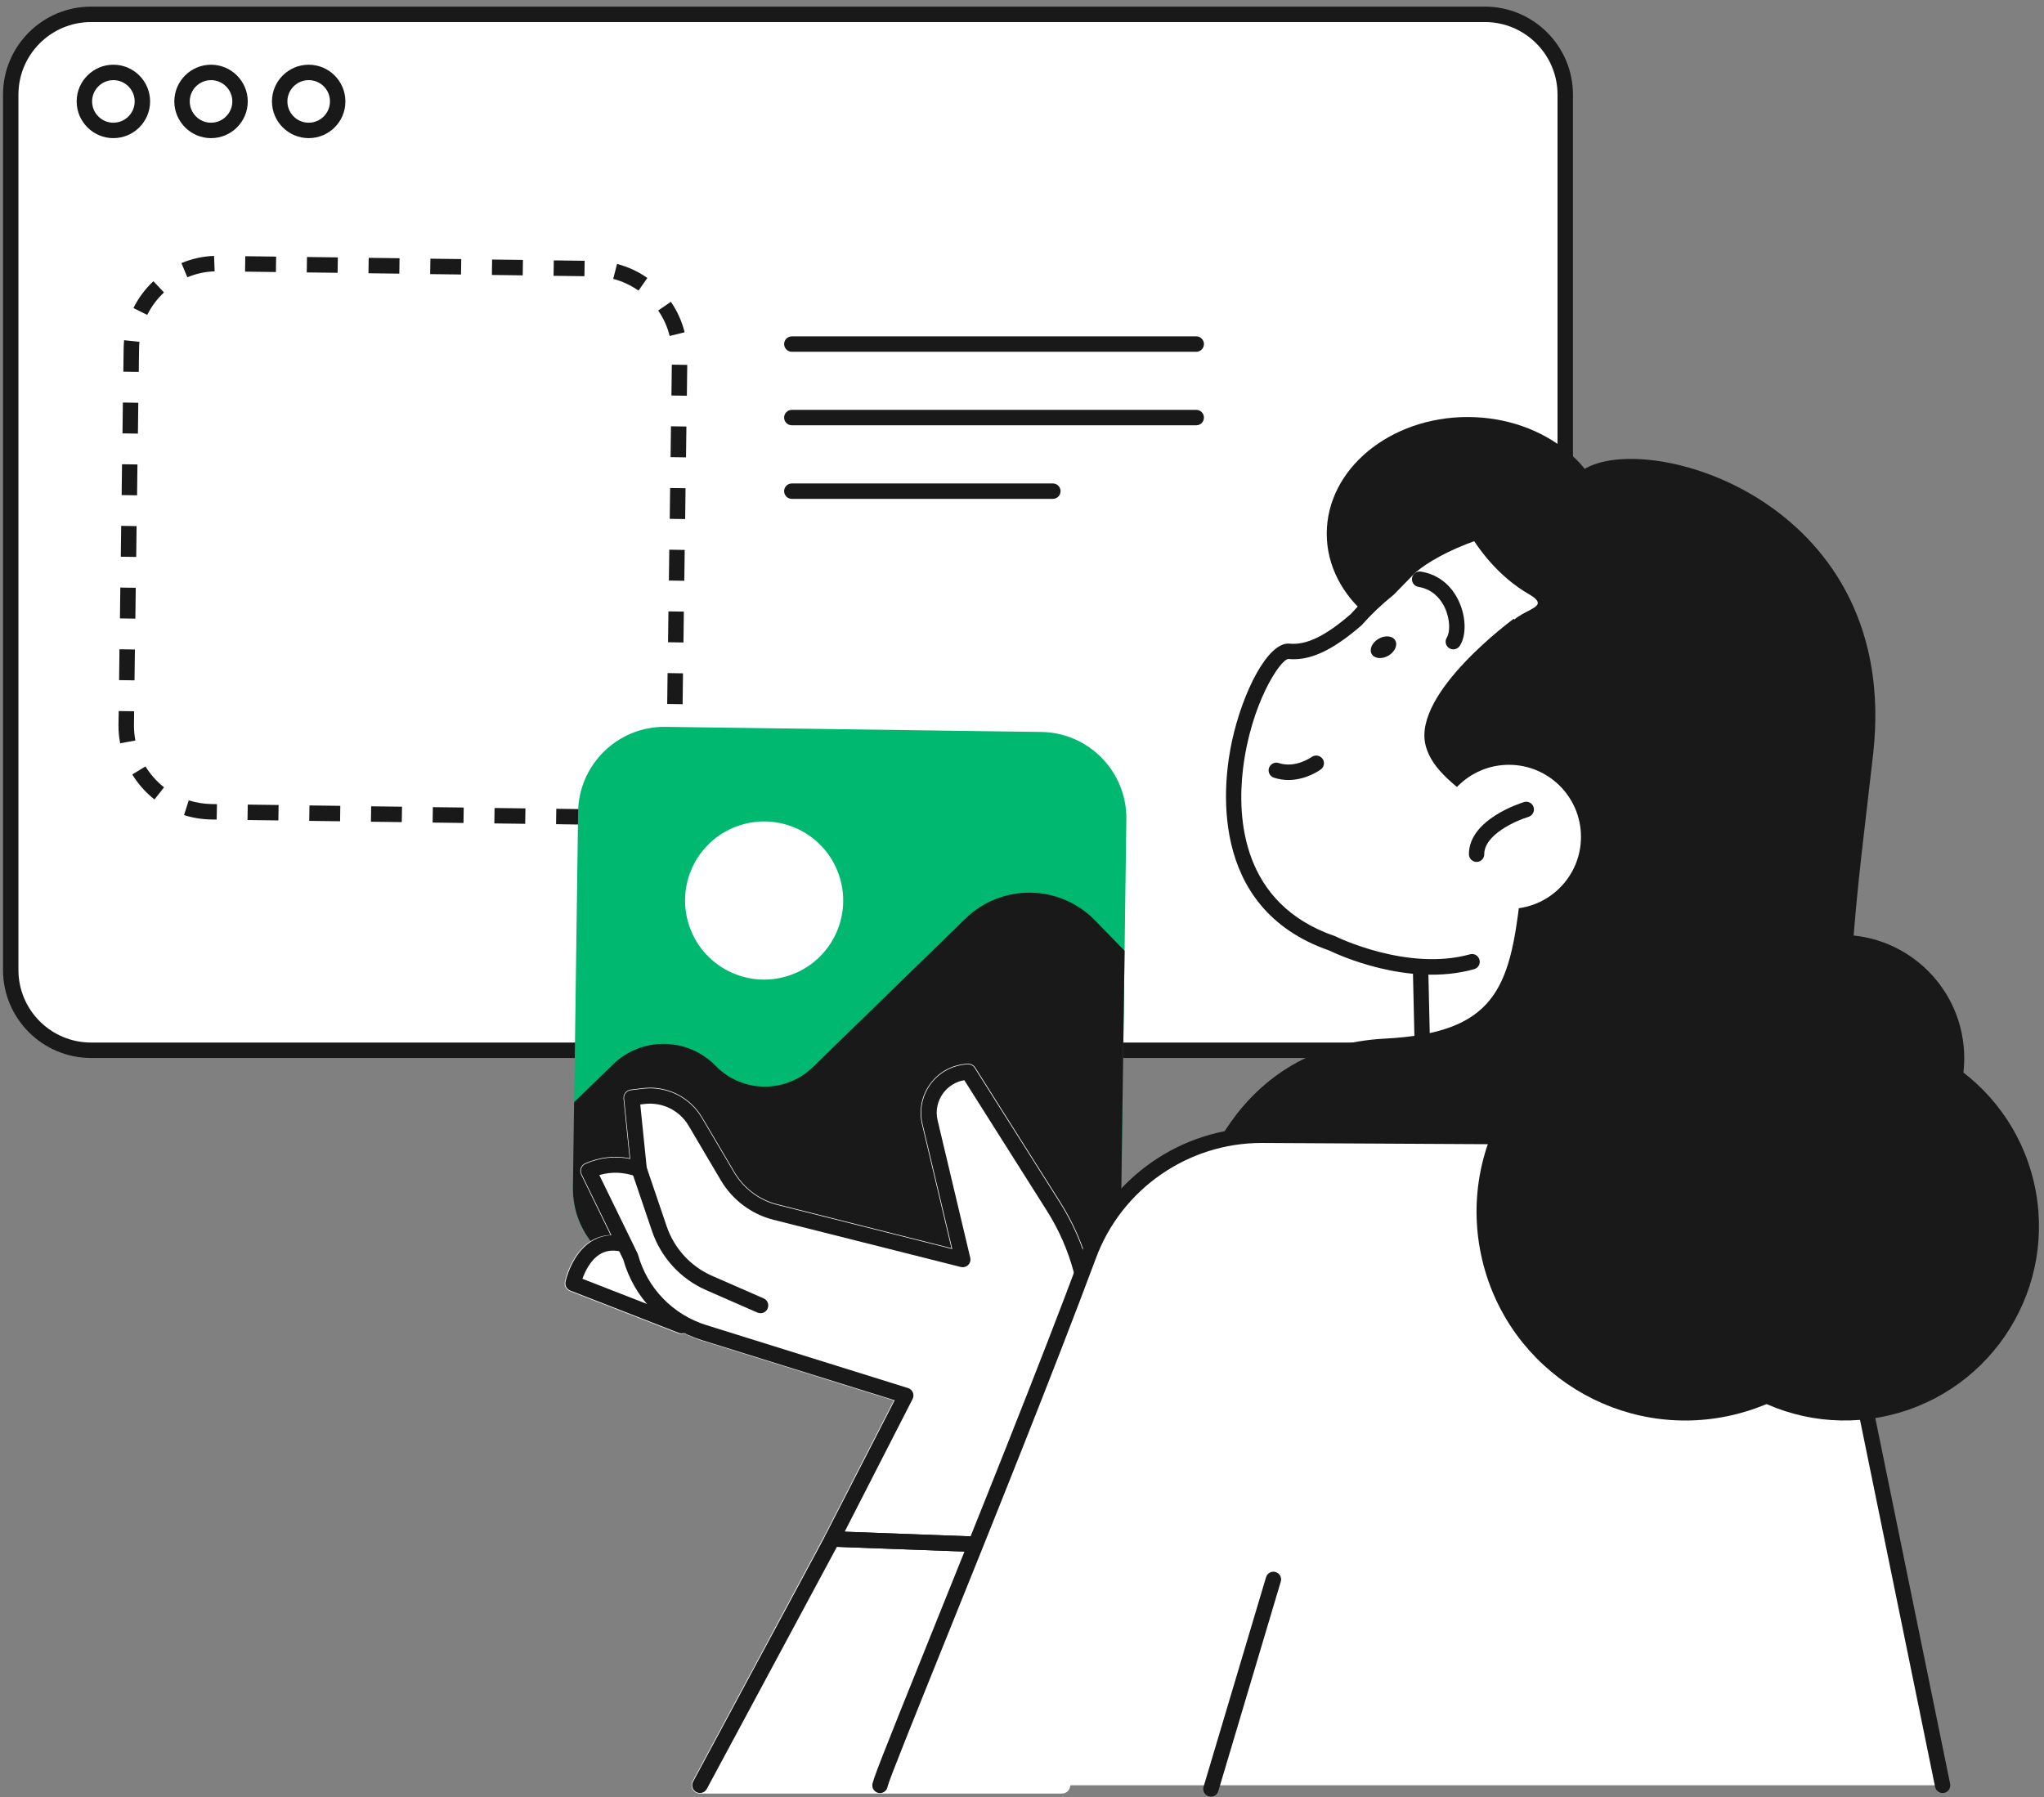 <svg width="265" height="233" viewBox="0 0 265 233" fill="none" xmlns="http://www.w3.org/2000/svg">
<rect x="0" y="0" width="265" height="233" fill="#808080" stroke="none"/>
<g clip-path="url(#clip0_1946_15898)">
<path d="M192.52 136.17H11.8C6.05 136.17 1.39 131.51 1.39 125.76V12.27C1.39 6.52 6.05 1.86 11.8 1.86H192.52C198.27 1.86 202.93 6.52 202.93 12.27V125.76C202.93 131.51 198.27 136.17 192.52 136.17Z" fill="white"/>
<path d="M192.52 137.17H11.8C5.51 137.17 0.39 132.05 0.39 125.76V12.27C0.39 5.98 5.51 0.86 11.8 0.86H192.52C198.81 0.86 203.93 5.98 203.93 12.27V125.76C203.93 132.05 198.81 137.17 192.52 137.17ZM11.8 2.86C6.61 2.86 2.39 7.08 2.39 12.27V125.76C2.39 130.95 6.61 135.17 11.8 135.17H192.52C197.71 135.17 201.93 130.95 201.93 125.76V12.27C201.93 7.08 197.71 2.86 192.52 2.86H11.8Z" fill="#191919"/>
<path d="M14.7 17.91C12.07 17.91 9.94 15.77 9.94 13.15C9.94 10.52 12.08 8.39 14.7 8.39C17.33 8.39 19.46 10.53 19.46 13.15C19.46 15.78 17.32 17.91 14.7 17.91ZM14.7 10.39C13.18 10.39 11.94 11.63 11.94 13.15C11.94 14.67 13.18 15.91 14.7 15.91C16.22 15.91 17.46 14.67 17.46 13.15C17.46 11.63 16.22 10.39 14.7 10.39Z" fill="#191919"/>
<path d="M27.36 17.91C24.73 17.91 22.6 15.77 22.6 13.15C22.6 10.52 24.74 8.39 27.36 8.39C29.98 8.39 32.12 10.53 32.12 13.15C32.12 15.78 29.99 17.91 27.36 17.91ZM27.36 10.39C25.84 10.39 24.6 11.63 24.6 13.15C24.6 14.67 25.84 15.91 27.36 15.91C28.88 15.91 30.12 14.67 30.12 13.15C30.12 11.63 28.88 10.39 27.36 10.39Z" fill="#191919"/>
<path d="M40.02 17.91C37.39 17.91 35.26 15.77 35.26 13.15C35.26 10.52 37.4 8.39 40.02 8.39C42.65 8.39 44.78 10.53 44.78 13.15C44.79 15.78 42.65 17.91 40.02 17.91ZM40.02 10.39C38.5 10.39 37.26 11.63 37.26 13.15C37.26 14.67 38.5 15.91 40.02 15.91C41.54 15.91 42.78 14.67 42.78 13.15C42.79 11.63 41.55 10.39 40.02 10.39Z" fill="#191919"/>
<path d="M76.26 106.92L72.09 106.86L72.12 104.86L76.26 104.92C76.58 104.92 76.89 104.91 77.19 104.88L77.37 106.87C77.01 106.9 76.64 106.92 76.26 106.92ZM68.09 106.81L64.09 106.76L64.12 104.76L68.12 104.81L68.09 106.81ZM60.09 106.7L56.09 106.65L56.12 104.65L60.12 104.7L60.09 106.7ZM52.09 106.59L48.09 106.54L48.12 104.54L52.12 104.59L52.09 106.59ZM44.09 106.48L40.09 106.43L40.12 104.43L44.12 104.48L44.09 106.48ZM36.09 106.37L32.09 106.32L32.12 104.32L36.12 104.37L36.09 106.37ZM28.09 106.26L27.39 106.25C26.18 106.23 24.99 106.04 23.86 105.68L24.47 103.77C25.42 104.07 26.42 104.23 27.43 104.25L28.13 104.26L28.09 106.26ZM81.55 105.71L80.68 103.91C81.78 103.38 82.76 102.66 83.61 101.78L85.05 103.16C84.04 104.22 82.86 105.08 81.55 105.71ZM20.03 103.65C18.88 102.75 17.91 101.66 17.15 100.41L18.86 99.37C19.5 100.41 20.31 101.32 21.27 102.08L20.03 103.65ZM87.46 99.56L85.62 98.77C86.1 97.65 86.38 96.46 86.44 95.24L88.44 95.34C88.37 96.8 88.03 98.22 87.46 99.56ZM15.58 96.37C15.43 95.61 15.36 94.83 15.36 94.05L15.39 92.19L17.39 92.22L17.37 94.07C17.37 94.72 17.43 95.37 17.55 96.01L15.58 96.37ZM88.5 91.3L86.5 91.27L86.55 87.27L88.55 87.3L88.5 91.3ZM17.44 88.21L15.44 88.18L15.49 84.18L17.49 84.21L17.44 88.21ZM88.61 83.3L86.61 83.27L86.66 79.27L88.66 79.3L88.61 83.3ZM17.55 80.21L15.55 80.18L15.6 76.18L17.6 76.21L17.55 80.21ZM88.72 75.3L86.72 75.27L86.77 71.27L88.77 71.3L88.72 75.3ZM17.66 72.21L15.66 72.18L15.71 68.18L17.71 68.21L17.66 72.21ZM88.83 67.3L86.83 67.27L86.88 63.27L88.88 63.3L88.83 67.3ZM17.77 64.22L15.77 64.19L15.82 60.19L17.82 60.22L17.77 64.22ZM88.94 59.3L86.94 59.27L86.99 55.27L88.99 55.3L88.94 59.3ZM17.88 56.22L15.88 56.19L15.93 52.19L17.93 52.22L17.88 56.22ZM89.05 51.31L87.05 51.28L87.1 47.28L89.1 47.31L89.05 51.31ZM17.99 48.22L15.99 48.19L16.03 45.2C16.03 44.83 16.06 44.47 16.09 44.11L18.08 44.32C18.05 44.62 18.03 44.92 18.03 45.23L17.99 48.22ZM86.82 43.56C86.53 42.38 86.03 41.27 85.33 40.26L86.98 39.13C87.81 40.34 88.41 41.67 88.76 43.08L86.82 43.56ZM19.09 40.83L17.3 39.94C17.95 38.63 18.82 37.46 19.89 36.46L21.26 37.92C20.36 38.76 19.63 39.74 19.09 40.83ZM82.78 37.68C81.78 36.98 80.68 36.46 79.5 36.16L80 34.22C81.41 34.59 82.74 35.2 83.93 36.04L82.78 37.68ZM24.29 35.95L23.52 34.11C24.87 33.55 26.29 33.23 27.75 33.18L27.83 35.18C26.6 35.22 25.41 35.48 24.29 35.95ZM75.77 35.81L71.77 35.76L71.8 33.76L75.8 33.81L75.77 35.81ZM67.77 35.7L63.77 35.65L63.8 33.65L67.8 33.7L67.77 35.7ZM59.77 35.59L55.77 35.54L55.8 33.54L59.8 33.59L59.77 35.59ZM51.77 35.48L47.77 35.43L47.8 33.43L51.8 33.48L51.77 35.48ZM43.77 35.37L39.77 35.32L39.8 33.32L43.8 33.37L43.77 35.37ZM35.77 35.27L31.77 35.22L31.8 33.22L35.8 33.27L35.77 35.27Z" fill="#191919"/>
<path d="M134.02 165.98L85.33 165.32C79.15 165.24 74.2 160.15 74.29 153.97L74.95 105.28C75.03 99.1 80.12 94.15 86.3 94.24L134.99 94.9C141.17 94.98 146.12 100.07 146.03 106.25L145.37 154.94C145.28 161.12 140.2 166.06 134.02 165.98Z" fill="#00B870"/>
<path d="M102.164 126.528C107.561 124.818 110.549 119.057 108.839 113.66C107.129 108.263 101.368 105.275 95.971 106.985C90.575 108.695 87.586 114.456 89.296 119.853C91.006 125.25 96.767 128.238 102.164 126.528Z" fill="white"/>
<path d="M74.28 153.96L74.43 142.91L79.47 138.01C83.2 134.38 89.15 134.47 92.78 138.19C96.21 141.72 101.85 141.79 105.38 138.36L125.17 119.1C129.87 114.53 137.38 114.63 141.96 119.33L145.8 123.28L145.37 154.93C145.29 161.11 140.2 166.06 134.02 165.97L85.33 165.31C79.14 165.23 74.2 160.15 74.28 153.96Z" fill="#191919"/>
<path d="M137.47 155.86L126.44 138.42C126.24 138.1 125.9 137.91 125.49 137.92C123.58 137.99 121.82 138.9 120.66 140.43C119.5 141.95 119.09 143.89 119.53 145.75L123.35 161.83L100.78 156.14C98.47 155.56 96.45 154.05 95.24 151.99L91.05 144.89C89.46 142.2 86.43 140.7 83.34 141.08L81.78 141.27C81.2 141.34 80.78 141.86 80.84 142.45L81.63 150.17C79.7 149.79 77.7 150.02 75.87 150.83C75.6 150.95 75.4 151.17 75.3 151.44C75.2 151.71 75.22 152.02 75.34 152.28L79.16 160.12C78.22 160.17 77.34 160.43 76.55 160.94C74.01 162.59 73.26 166.04 73.23 166.18C73.12 166.69 73.4 167.21 73.89 167.4L87.95 172.88C88.08 172.93 88.21 172.95 88.34 172.95C88.47 172.95 88.59 172.92 88.71 172.88C89.43 173.24 90.17 173.56 90.95 173.8L115.88 181.58L106.93 199.03L89.79 230.96C89.61 231.29 89.62 231.7 89.81 232.02C90 232.34 90.35 232.54 90.73 232.54H137.68C138.24 232.54 138.71 232.11 138.75 231.55L141.13 200.8C141.13 200.79 141.13 200.79 141.13 200.78C141.13 200.77 141.13 200.77 141.13 200.76L142.2 173.54C142.46 167.28 140.82 161.16 137.47 155.86Z" fill="white"/>
<path d="M190.27 84.31C200.355 84.31 208.53 77.541 208.53 69.19C208.53 60.84 200.355 54.07 190.27 54.07C180.186 54.07 172.01 60.84 172.01 69.19C172.01 77.541 180.186 84.31 190.27 84.31Z" fill="#191919"/>
<path d="M220.83 168.5L184.82 154.19L184 117.99L217.61 117.22L220.83 168.5Z" fill="white"/>
<path d="M220.83 169.5C220.71 169.5 220.58 169.48 220.46 169.43L184.46 155.12C184.09 154.97 183.84 154.62 183.83 154.21L183 118.01C182.99 117.46 183.42 117 183.98 116.99L217.59 116.22C218.12 116.21 218.58 116.62 218.61 117.16L221.83 168.44C221.85 168.78 221.7 169.11 221.42 169.31C221.24 169.43 221.04 169.5 220.83 169.5ZM185.81 153.51L219.73 166.99L216.67 118.25L185.02 118.97L185.81 153.51Z" fill="#191919"/>
<path d="M194.89 132.51C202.94 133.49 211.46 131.44 218.58 126.13C232.97 115.39 235.89 95.62 225.81 81.44C209.27 58.19 186.21 69.97 182.52 73.78C181.66 74.67 180.82 75.54 180 76.36C178.47 77.59 177.07 78.92 175.81 80.35C172.69 83.05 169.85 84.71 167.1 84.44C162.89 84.02 150.66 114.72 172.72 122.31C172.72 122.31 182.25 127.08 190.83 124.69L194.89 132.51Z" fill="white"/>
<path d="M198.83 133.75C197.48 133.75 196.12 133.67 194.77 133.5C194.22 133.43 193.83 132.94 193.9 132.39C193.97 131.84 194.46 131.45 195.01 131.52C203.15 132.51 211.31 130.31 217.99 125.33C231.84 115 234.92 95.97 225.01 82.03C219.08 73.69 211.75 69.13 203.23 68.49C193.27 67.74 184.99 72.69 183.26 74.48C182.39 75.38 181.55 76.24 180.73 77.07C180.7 77.1 180.67 77.12 180.64 77.15C179.17 78.33 177.8 79.63 176.57 81.02C176.54 81.05 176.51 81.08 176.48 81.11C172.7 84.38 169.78 85.71 167.02 85.44C165.95 85.54 162.16 91.29 161.15 99.72C160.4 106.01 160.94 117.2 173.06 121.37C173.1 121.38 173.14 121.4 173.18 121.42C173.27 121.47 182.48 125.98 190.58 123.73C191.11 123.58 191.66 123.89 191.81 124.43C191.96 124.96 191.65 125.51 191.11 125.66C182.53 128.05 173.26 123.69 172.34 123.24C156.34 117.7 158.64 101.03 159.73 96.05C161.1 89.77 164.37 83.17 167.2 83.45C169.36 83.66 171.8 82.49 175.1 79.64C176.38 78.2 177.8 76.85 179.33 75.62C180.13 74.81 180.95 73.96 181.8 73.09C184.38 70.42 193.37 65.74 203.36 66.49C212.5 67.18 220.33 72.02 226.62 80.87C237.17 95.71 233.9 115.95 219.17 126.94C213.2 131.39 206.09 133.75 198.83 133.75Z" fill="#191919"/>
<path d="M221.85 65.71C211.66 60.13 199.78 60.47 189.97 65.55C193.02 66.28 196.01 67.39 198.86 68.95C218.22 79.55 224.25 105.8 212.32 127.59C211.66 128.8 210.95 129.97 210.21 131.1C220.25 129.23 229.5 122.91 234.88 113.07C244.24 95.96 238.4 74.77 221.85 65.71Z" fill="#191919"/>
<path d="M187.78 63.34C187.78 63.34 190.49 72.55 198.19 77.02C202.26 79.38 194.46 78.64 195.06 83.48C199.55 119.74 202.44 126.6 202.44 126.6C203.12 129.71 205.75 132.02 208.92 132.3L218.48 133.12L221.48 124.35L226.36 86.54C226.35 86.53 206.73 58.22 187.78 63.34Z" fill="#191919"/>
<path d="M167.04 101.13C166.44 101.13 165.81 101.04 165.16 100.83C164.64 100.66 164.35 100.09 164.52 99.57C164.69 99.05 165.26 98.76 165.78 98.93C167.96 99.65 170.03 98.16 170.05 98.15C170.49 97.83 171.12 97.92 171.45 98.36C171.78 98.8 171.69 99.43 171.25 99.75C171.15 99.83 169.37 101.13 167.04 101.13Z" fill="#191919"/>
<path d="M188.42 84.19C188.24 84.19 188.05 84.14 187.89 84.04C187.42 83.75 187.28 83.13 187.58 82.66C188 82 188.03 80.36 187.35 78.86C186.95 77.97 185.97 76.43 183.9 76.09C183.35 76 182.98 75.49 183.07 74.94C183.16 74.4 183.67 74.02 184.22 74.11C186.44 74.47 188.2 75.86 189.17 78.03C190.08 80.04 190.12 82.38 189.27 83.72C189.08 84.02 188.76 84.19 188.42 84.19Z" fill="#191919"/>
<path d="M180 85.01C179.16 85.5 178.19 85.4 177.84 84.8C177.49 84.19 177.89 83.31 178.73 82.82C179.57 82.33 180.54 82.43 180.89 83.03C181.24 83.64 180.84 84.52 180 85.01Z" fill="#191919"/>
<path d="M196.26 80.22C196.26 80.22 183.18 89.76 184.81 96.57C186.45 103.38 198.44 104.75 197.07 116.46C195.71 128.18 193.76 133.93 179.56 134.66C160.62 135.63 153.74 152.98 153.74 163.61C153.74 174.24 202.25 148.08 202.25 148.08C202.25 148.08 218.88 130.91 196.26 80.22Z" fill="#191919"/>
<path d="M195.63 117.84C200.788 117.84 204.97 113.658 204.97 108.5C204.97 103.342 200.788 99.16 195.63 99.16C190.472 99.16 186.29 103.342 186.29 108.5C186.29 113.658 190.472 117.84 195.63 117.84Z" fill="white"/>
<path d="M191.44 111.75C190.89 111.75 190.44 111.3 190.44 110.75C190.44 106.19 197.3 104.08 197.59 103.99C198.12 103.83 198.67 104.13 198.83 104.66C198.99 105.19 198.69 105.75 198.16 105.91C196.57 106.39 192.43 108.2 192.43 110.75C192.44 111.3 191.99 111.75 191.44 111.75Z" fill="#191919"/>
<path d="M238.67 153.19C247.501 153.19 254.66 146.031 254.66 137.2C254.66 128.369 247.501 121.21 238.67 121.21C229.839 121.21 222.68 128.369 222.68 137.2C222.68 146.031 229.839 153.19 238.67 153.19Z" fill="#191919"/>
<path d="M140.08 201.72C140.07 201.72 140.06 201.72 140.04 201.72L107.86 200.53C107.52 200.52 107.21 200.33 107.03 200.04C106.86 199.75 106.85 199.38 107 199.08L115.99 181.55L90.98 173.75C86.01 172.2 82.21 168.29 80.8 163.29L75.41 152.25C75.29 152.01 75.28 151.72 75.37 151.47C75.46 151.22 75.66 151.01 75.9 150.9C77.75 150.08 79.77 149.86 81.71 150.26L80.91 142.44C80.85 141.9 81.24 141.41 81.79 141.35L83.35 141.16C86.42 140.79 89.42 142.27 90.99 144.94L95.18 152.04C96.4 154.11 98.44 155.64 100.77 156.22L123.46 161.94L119.61 145.74C119.17 143.9 119.58 141.99 120.72 140.48C121.86 138.98 123.6 138.07 125.49 138C125.86 137.99 126.18 138.16 126.37 138.47L137.4 155.91C140.74 161.2 142.38 167.29 142.13 173.54L141.06 200.76C141.05 201.3 140.61 201.72 140.08 201.72ZM109.51 198.59L139.12 199.69L140.15 173.46C140.38 167.62 138.85 161.91 135.72 156.97L125.02 140.05C123.95 140.23 122.99 140.81 122.32 141.68C121.54 142.71 121.26 144.01 121.56 145.26L125.79 163.07C125.87 163.41 125.77 163.77 125.52 164.01C125.27 164.26 124.91 164.35 124.57 164.27L100.28 158.15C97.43 157.43 94.95 155.57 93.46 153.04L89.27 145.94C88.1 143.96 85.87 142.87 83.59 143.13L83.01 143.2L83.86 151.52C83.9 151.86 83.75 152.2 83.48 152.41C83.21 152.62 82.84 152.67 82.52 152.55C80.94 151.96 79.27 151.89 77.7 152.35L82.64 162.47C82.67 162.53 82.69 162.58 82.71 162.64C83.92 167.03 87.24 170.46 91.59 171.81L117.73 179.97C118.01 180.06 118.24 180.27 118.35 180.54C118.46 180.81 118.45 181.12 118.32 181.38L109.51 198.59Z" fill="#191919"/>
<path d="M98.6 170.26C98.47 170.26 98.33 170.23 98.2 170.18L91.55 167.27C88.25 165.83 85.7 163.04 84.54 159.64L81.93 151.95C81.75 151.43 82.03 150.86 82.55 150.68C83.08 150.5 83.64 150.78 83.82 151.3L86.43 158.99C87.41 161.87 89.56 164.22 92.35 165.43L99 168.34C99.51 168.56 99.74 169.15 99.52 169.66C99.36 170.04 98.99 170.26 98.6 170.26Z" fill="#191919"/>
<path d="M88.36 172.88C88.24 172.88 88.12 172.86 88 172.81L73.94 167.33C73.48 167.15 73.22 166.67 73.32 166.19C73.35 166.05 74.1 162.62 76.61 160.99C77.84 160.19 79.26 159.96 80.82 160.29C81.36 160.41 81.7 160.94 81.59 161.48C81.47 162.02 80.94 162.36 80.4 162.25C79.36 162.03 78.47 162.16 77.69 162.67C76.51 163.44 75.84 164.89 75.51 165.8L88.71 170.95C89.22 171.15 89.48 171.73 89.28 172.24C89.13 172.64 88.76 172.88 88.36 172.88Z" fill="#191919"/>
<path d="M90.74 232.47C90.58 232.47 90.42 232.43 90.27 232.35C89.78 232.09 89.6 231.48 89.86 231L107.02 199.06C107.2 198.72 107.55 198.53 107.94 198.53L140.12 199.72C140.39 199.73 140.65 199.85 140.83 200.06C141.01 200.26 141.1 200.53 141.08 200.81L138.7 229.41C138.65 229.96 138.18 230.37 137.62 230.32C137.07 230.27 136.66 229.79 136.71 229.24L139.01 201.69L108.5 200.56L91.63 231.95C91.44 232.28 91.1 232.47 90.74 232.47Z" fill="#191919"/>
<path d="M114.1 231.47C114.1 230.42 131.72 188.14 141.17 162.74C144.66 153.35 153.65 147.14 163.67 147.19L216.82 147.48C227.24 147.54 236.19 154.89 238.28 165.09L251.86 231.47H114.1Z" fill="white"/>
<path d="M251.86 232.47C251.39 232.47 250.98 232.14 250.88 231.67L237.3 165.29C235.32 155.6 226.7 148.53 216.81 148.48L163.66 148.19C163.62 148.19 163.58 148.19 163.54 148.19C154.02 148.19 145.42 154.16 142.1 163.09C136.63 177.79 128.46 198.07 122.49 212.87C118.65 222.4 115.33 230.64 115.08 231.6C115.02 232.09 114.6 232.48 114.09 232.48C113.54 232.48 113.09 232.03 113.09 231.48C113.09 230.92 114.01 228.57 120.63 212.13C126.59 197.34 134.76 177.07 140.22 162.4C143.83 152.7 153.19 146.2 163.53 146.2C163.57 146.2 163.62 146.2 163.66 146.2L216.81 146.49C227.64 146.55 237.08 154.29 239.25 164.9L252.83 231.28C252.94 231.82 252.59 232.35 252.05 232.46C251.99 232.46 251.92 232.47 251.86 232.47Z" fill="#191919"/>
<path d="M205.8 60.6C214.79 55.97 246.4 65.51 242.86 97.66C241.1 113.65 237.41 137.72 242.31 145.89C247.22 154.07 260.02 162.79 253.76 169.33C247.49 175.87 213.16 179.69 208.52 174.78C203.89 169.87 188.35 153.8 206.07 124.09C223.78 94.39 205.53 79.67 203.62 78.58C201.71 77.5 192.61 67.4 205.8 60.6Z" fill="#191919"/>
<path d="M224.714 183.446C239.258 180.012 248.265 165.437 244.83 150.893C241.396 136.349 226.821 127.342 212.277 130.777C197.733 134.211 188.726 148.785 192.161 163.33C195.595 177.874 210.17 186.881 224.714 183.446Z" fill="#191919"/>
<path d="M244.952 183.496C258.486 180.3 266.867 166.738 263.671 153.204C260.475 139.67 246.914 131.29 233.38 134.485C219.846 137.681 211.465 151.243 214.661 164.777C217.857 178.311 231.419 186.692 244.952 183.496Z" fill="#191919"/>
<path d="M157 232.94C156.91 232.94 156.81 232.93 156.71 232.9C156.18 232.74 155.88 232.19 156.04 231.66L164.14 204.49C164.3 203.96 164.86 203.66 165.38 203.82C165.91 203.98 166.21 204.53 166.05 205.06L157.95 232.23C157.83 232.66 157.43 232.94 157 232.94Z" fill="#191919"/>
<path d="M155.09 45.61H102.66C102.11 45.61 101.66 45.16 101.66 44.61C101.66 44.06 102.11 43.61 102.66 43.61H155.09C155.64 43.61 156.09 44.06 156.09 44.61C156.09 45.16 155.64 45.61 155.09 45.61Z" fill="#191919"/>
<path d="M155.09 55.14H102.66C102.11 55.14 101.66 54.69 101.66 54.14C101.66 53.59 102.11 53.14 102.66 53.14H155.09C155.64 53.14 156.09 53.59 156.09 54.14C156.09 54.7 155.64 55.14 155.09 55.14Z" fill="#191919"/>
<path d="M136.5 64.68H102.66C102.11 64.68 101.66 64.23 101.66 63.68C101.66 63.13 102.11 62.68 102.66 62.68H136.5C137.05 62.68 137.5 63.13 137.5 63.68C137.5 64.23 137.05 64.68 136.5 64.68Z" fill="#191919"/>
</g>
<defs>
<clipPath id="clip0_1946_15898">
<rect width="263.96" height="232.08" fill="white" transform="translate(0.39 0.86)"/>
</clipPath>
</defs>
</svg>
